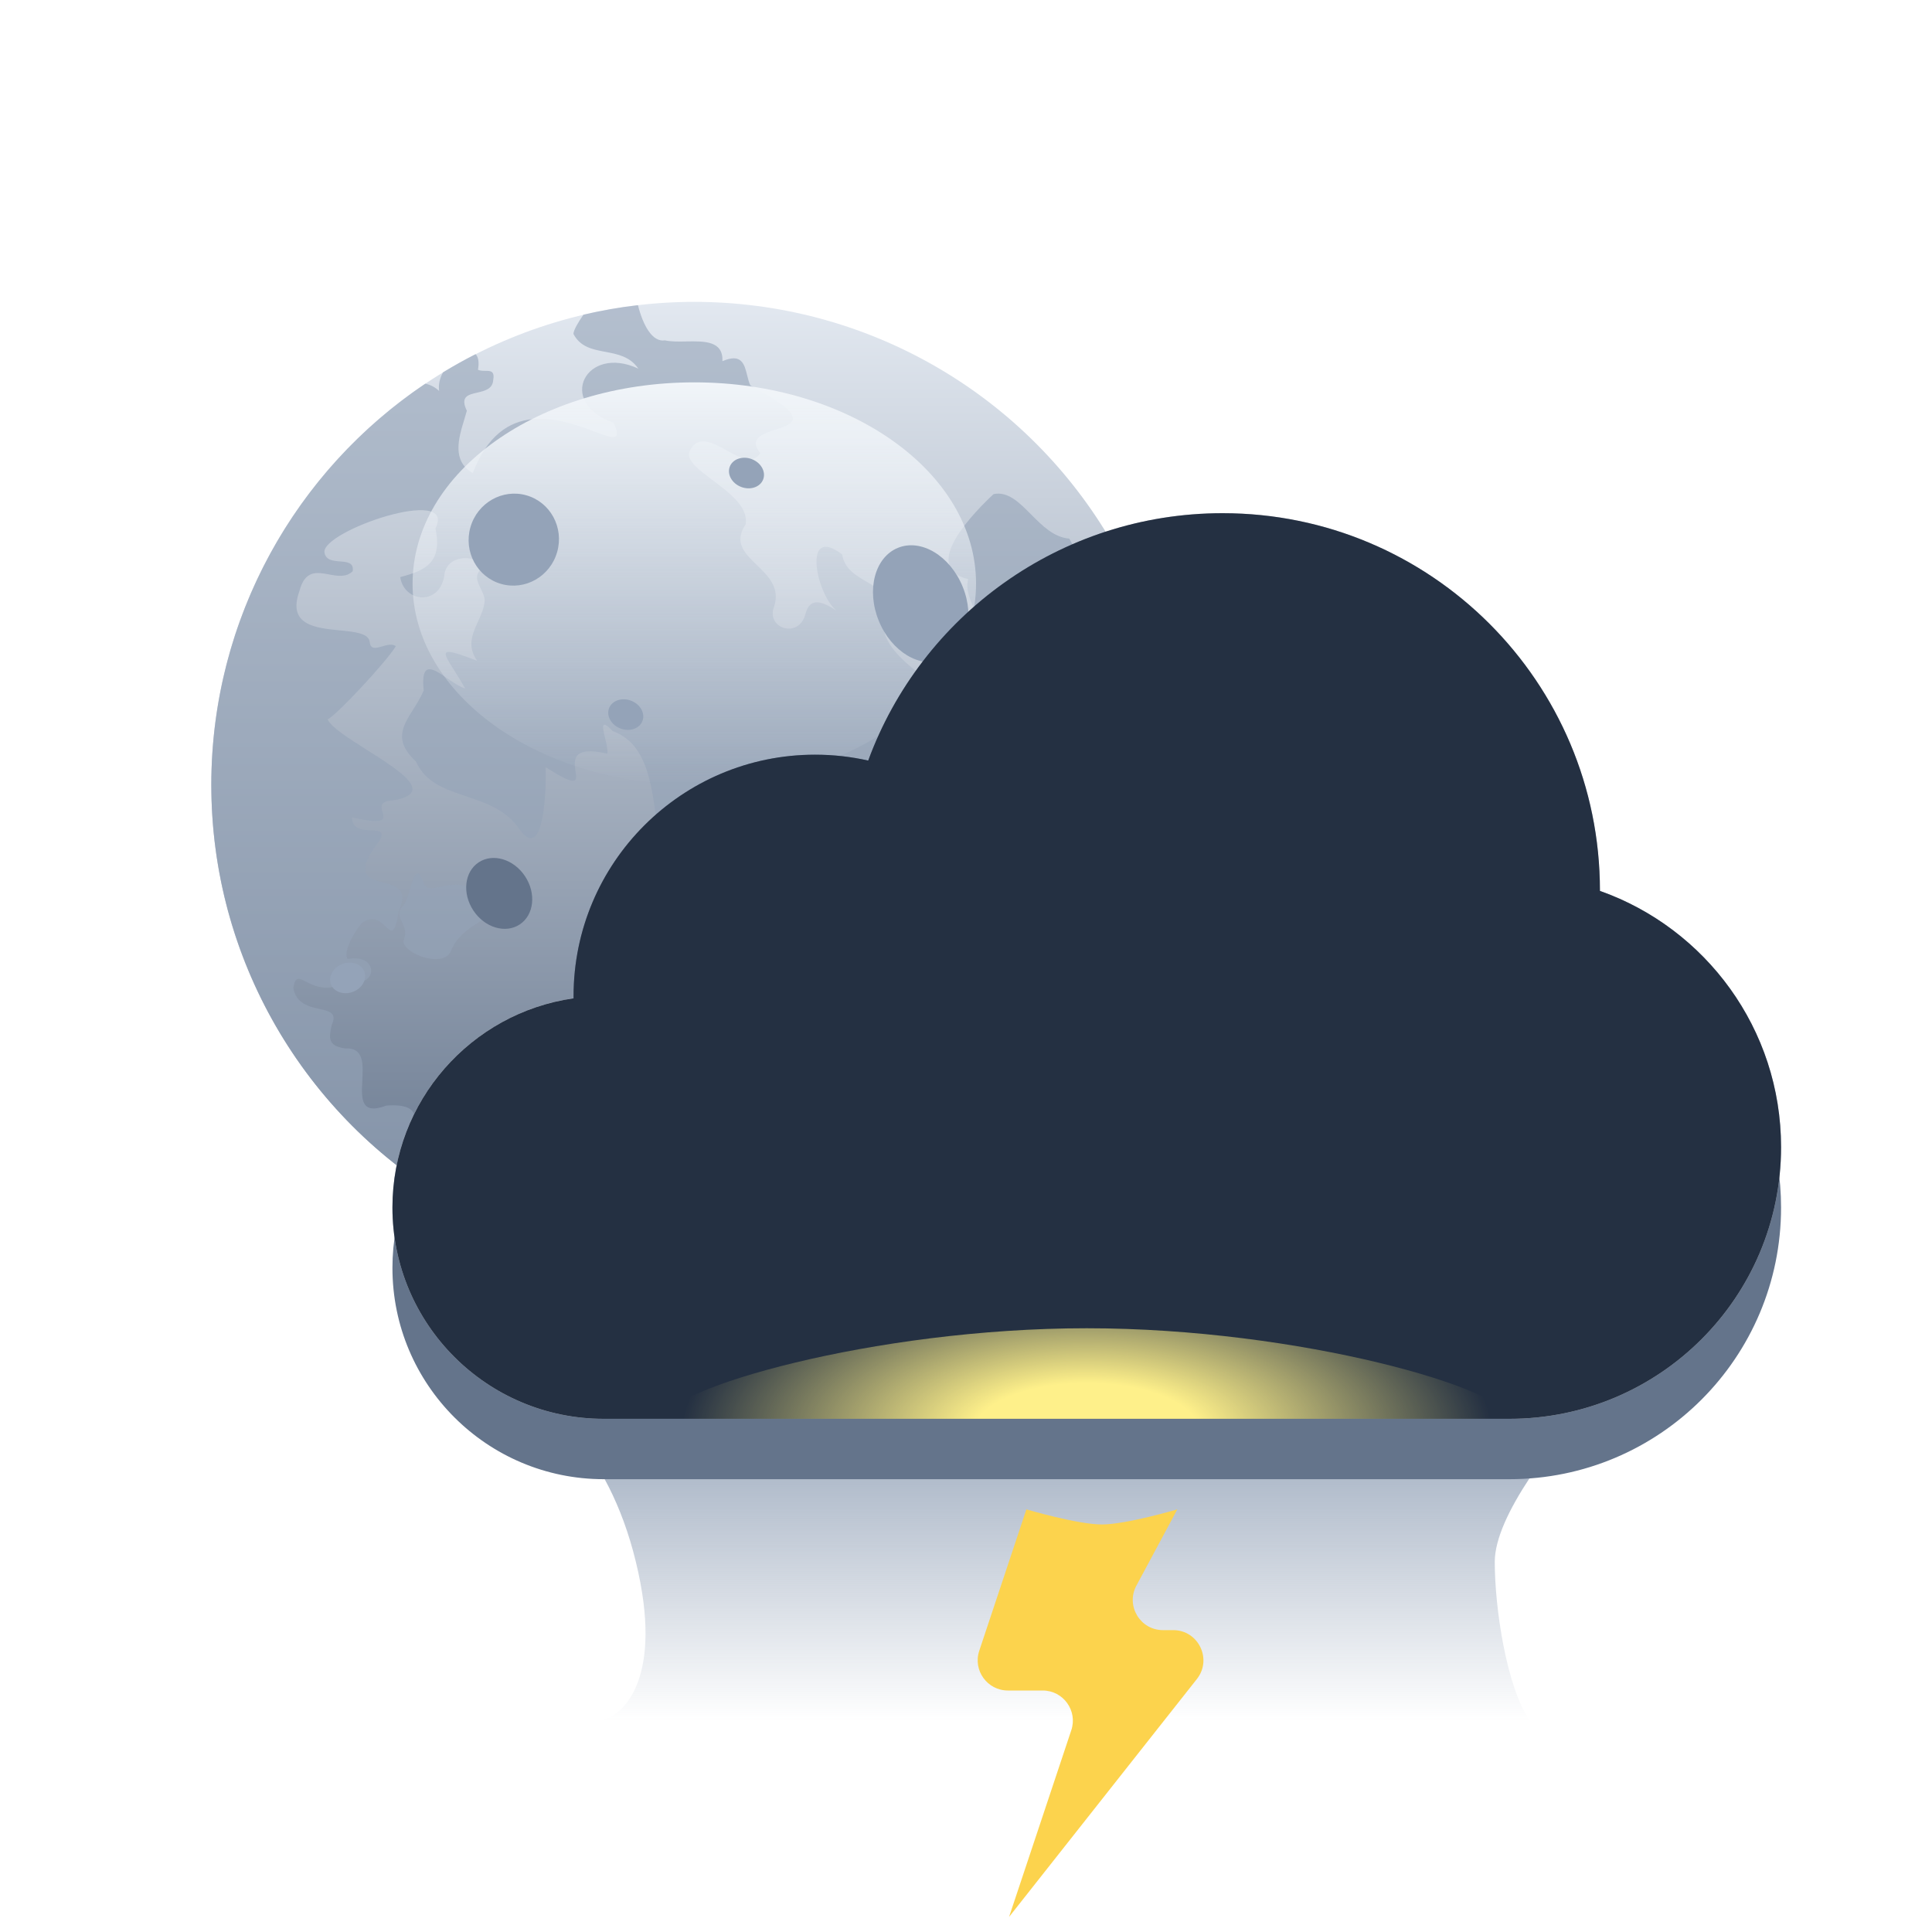 <svg width="64" height="64" viewBox="0 0 64 64" fill="none" xmlns="http://www.w3.org/2000/svg">
    <g filter="url(#filter0_ii_4_34759)">
        <circle cx="23" cy="26" r="16" fill="url(#paint0_linear_4_34759)"/>
    </g>
    <g style="mix-blend-mode:multiply" opacity="0.6">
        <path fill-rule="evenodd" clip-rule="evenodd"
              d="M13.205 30.191C13.084 30.985 12.969 30.876 12.771 30.688L12.771 30.688C12.596 30.521 12.355 30.292 11.986 30.579C11.721 30.875 11.344 31.572 11.522 31.767C12.561 31.577 12.556 32.743 11.504 32.53C10.838 32.881 10.41 32.659 10.135 32.517C9.903 32.396 9.78 32.333 9.716 32.72C9.805 33.248 10.233 33.344 10.581 33.422C10.914 33.496 11.173 33.554 10.988 33.958L10.981 33.99L10.981 33.99C10.903 34.367 10.845 34.649 11.435 34.73C12.061 34.695 12.031 35.26 12.002 35.796C11.97 36.39 11.94 36.949 12.802 36.623C14.215 36.52 13.756 37.379 13.283 38.265C13.226 38.371 13.169 38.477 13.115 38.582C9.391 35.653 7 31.106 7 26C7 20.463 9.813 15.583 14.087 12.71C14.248 12.744 14.403 12.816 14.545 12.95L14.547 12.953C14.515 12.74 14.571 12.525 14.675 12.334C15.026 12.12 15.385 11.919 15.753 11.732C15.841 11.817 15.879 11.982 15.834 12.25C15.911 12.283 15.999 12.284 16.08 12.284H16.08C16.252 12.285 16.395 12.286 16.337 12.603C16.312 12.89 16.05 12.95 15.807 13.006L15.807 13.006C15.508 13.075 15.236 13.137 15.465 13.607C15.441 13.696 15.412 13.791 15.382 13.89C15.192 14.509 14.959 15.271 15.662 15.671C16.619 13.156 18.586 13.887 19.674 14.29L19.674 14.29C20.293 14.521 20.627 14.645 20.326 14.003C18.403 13.336 19.414 11.398 21.147 12.213C20.872 11.81 20.457 11.732 20.053 11.655L20.053 11.655L20.053 11.655C19.633 11.576 19.224 11.499 18.995 11.061C19.005 10.924 19.15 10.685 19.327 10.424C19.917 10.285 20.52 10.179 21.133 10.108C21.301 10.784 21.614 11.343 22.028 11.275C22.23 11.32 22.481 11.316 22.735 11.311L22.735 11.311C23.341 11.3 23.958 11.289 23.932 11.965C24.567 11.688 24.66 12.066 24.751 12.434L24.751 12.434C24.781 12.556 24.811 12.677 24.86 12.772C26.87 13.845 26.315 14.027 25.698 14.229L25.698 14.229L25.698 14.229C25.262 14.372 24.795 14.525 25.184 15.01C24.935 15.396 24.51 15.161 24.077 14.923C23.597 14.658 23.108 14.388 22.84 14.956C22.727 15.245 23.14 15.555 23.606 15.905L23.606 15.905C24.167 16.326 24.805 16.805 24.698 17.375C24.297 17.969 24.672 18.331 25.072 18.718C25.451 19.085 25.854 19.474 25.64 20.105C25.37 20.821 26.464 21.173 26.681 20.343C26.83 19.732 27.294 19.955 27.706 20.226C27.023 19.654 26.578 17.355 27.896 18.366C27.976 18.843 28.343 19.057 28.695 19.262C29.102 19.499 29.489 19.724 29.387 20.331C28.738 21.485 31.052 22.797 33.155 23.989C34.517 24.762 35.791 25.484 36.116 26.081C35.978 27.035 36.604 26.74 36.414 25.983C36.431 25.884 36.378 25.773 36.327 25.668L36.327 25.668L36.327 25.668C36.247 25.503 36.174 25.351 36.389 25.276C36.64 25.189 36.699 25.389 36.762 25.6L36.762 25.6L36.763 25.6C36.794 25.706 36.827 25.815 36.885 25.891C37.047 24.165 38.688 27.056 37.013 27.363C38.32 28.369 38.047 29.589 37.768 30.837C37.63 31.454 37.491 32.078 37.54 32.687C37.279 33.254 36.986 33.803 36.662 34.331C36.615 34.229 36.605 34.072 36.65 33.848C36.661 33.573 36.786 33.113 36.926 32.601L36.926 32.601C37.275 31.318 37.716 29.704 36.678 29.812C36.504 30.533 36.503 31.314 36.501 32.109V32.109C36.499 33.128 36.496 34.171 36.133 35.141C35.585 35.928 34.968 36.662 34.291 37.336C34.085 37.236 33.951 36.856 33.796 36.416C33.654 36.013 33.494 35.56 33.245 35.228C33.985 35.343 34.55 34.684 34.953 33.402C34.488 33.554 34.165 33.282 33.916 33.072C33.614 32.817 33.419 32.653 33.207 33.447C32.161 32.477 30.688 30.413 31.06 28.857C31.552 27.853 31.028 27.961 30.356 28.1C29.971 28.18 29.537 28.269 29.217 28.165C27.507 27.703 27.687 29.758 27.848 30.862C27.622 31.41 27.892 31.755 28.159 32.098L28.159 32.098L28.16 32.099L28.16 32.099L28.16 32.099C28.304 32.284 28.448 32.468 28.514 32.684C28.776 32.74 29.023 32.707 29.26 32.676L29.26 32.676C29.755 32.611 30.208 32.552 30.675 33.309C31.687 33.674 31.472 34.359 31.248 35.074C31.038 35.744 30.82 36.439 31.601 36.919C32.21 37.688 31.688 38.492 30.876 38.794C30.962 37.151 30.909 37.163 30.552 37.247C30.31 37.304 29.928 37.394 29.355 37.026C29.586 37.915 28.79 38.081 28.352 37.598C28.434 37.316 28.367 37.085 28.3 36.857L28.3 36.857L28.3 36.857C28.247 36.675 28.194 36.493 28.219 36.288C27.849 36.788 27.442 36.323 27.527 35.81C27.403 35.339 27.839 34.938 28.213 34.593L28.214 34.593C28.673 34.169 29.041 33.83 28.174 33.55C27.851 33.172 27.595 33.65 27.334 34.139C27.139 34.503 26.941 34.872 26.711 34.898C26.502 34.693 26.61 34.439 26.726 34.167L26.726 34.167C26.845 33.89 26.971 33.594 26.779 33.31C26.78 32.56 26.145 32.815 25.622 33.024C25.148 33.214 24.765 33.368 25.035 32.699C25.907 31.994 24.98 31.355 24.736 32.572C24.223 32.173 24.631 31.499 24.988 30.909C25.397 30.234 25.739 29.67 24.56 29.753C24.257 30.076 24.138 29.954 23.981 29.792L23.981 29.792C23.891 29.699 23.788 29.593 23.63 29.55C22.102 29.716 21.923 28.431 21.733 27.066C21.566 25.869 21.391 24.612 20.293 24.215C19.886 23.786 19.96 24.097 20.045 24.454C20.092 24.649 20.141 24.857 20.118 24.966C18.936 24.695 19.011 25.191 19.065 25.548C19.116 25.885 19.148 26.098 18.077 25.414C18.098 26.065 18.035 28.612 17.218 27.482C16.78 26.828 16.096 26.598 15.44 26.377C14.749 26.145 14.09 25.924 13.781 25.229C13.038 24.535 13.331 24.069 13.685 23.506L13.685 23.506L13.685 23.506L13.685 23.506C13.808 23.311 13.938 23.105 14.035 22.874C13.93 21.861 14.346 22.147 14.817 22.471L14.818 22.471C15.017 22.608 15.226 22.752 15.41 22.806C15.278 22.573 15.151 22.372 15.045 22.204C14.623 21.538 14.537 21.402 15.805 21.888C15.465 21.403 15.648 21 15.834 20.591L15.834 20.591L15.834 20.591C15.932 20.376 16.03 20.159 16.053 19.927C16.066 19.787 15.996 19.644 15.927 19.502L15.927 19.502C15.8 19.243 15.676 18.988 16.067 18.759C15.777 18.396 14.887 18.338 14.73 18.974C14.627 20.095 13.384 19.977 13.258 19.117C14.102 18.898 14.662 18.631 14.425 17.502C15.16 16.049 10.636 17.592 10.748 18.305C10.795 18.561 11.038 18.58 11.266 18.598L11.266 18.598L11.266 18.598C11.505 18.617 11.726 18.634 11.684 18.923C11.465 19.133 11.179 19.081 10.897 19.028C10.494 18.954 10.099 18.881 9.918 19.582C9.513 20.71 10.451 20.803 11.256 20.882L11.256 20.882C11.761 20.932 12.214 20.977 12.248 21.27C12.273 21.523 12.454 21.471 12.657 21.413L12.657 21.413C12.817 21.367 12.99 21.317 13.113 21.406C12.798 21.927 11.13 23.712 10.853 23.83C10.972 24.093 11.553 24.461 12.157 24.843L12.157 24.843C13.246 25.534 14.408 26.269 13.046 26.51C12.567 26.53 12.622 26.726 12.672 26.904C12.737 27.136 12.793 27.335 11.662 27.076C11.659 27.473 12.008 27.492 12.29 27.507C12.603 27.523 12.835 27.535 12.419 28.053C11.773 28.994 12.213 29.108 12.678 29.228L12.678 29.228C13.101 29.337 13.544 29.452 13.205 30.2V30.191ZM32.238 20.104L32.238 20.105C32.295 20.243 32.352 20.383 32.393 20.528C30.799 20.171 36.019 25.527 36.106 19.861C36.159 19.329 35.709 18.358 35.422 17.842C34.916 17.805 34.528 17.415 34.158 17.043L34.158 17.043C33.763 16.645 33.388 16.268 32.913 16.368C32.324 16.918 30.437 18.8 32.072 19.183C31.99 19.504 32.112 19.799 32.238 20.104ZM13.586 29.446L13.586 29.445C13.706 29.036 13.815 28.663 14.027 29.217C14.099 29.484 14.313 29.438 14.603 29.374L14.603 29.374L14.603 29.374C15.075 29.271 15.748 29.125 16.337 30.223C16.197 30.334 16.046 30.431 15.894 30.528L15.894 30.528C15.506 30.777 15.118 31.026 14.934 31.511C14.675 32.093 13.33 31.578 13.365 31.159C13.482 30.91 13.394 30.714 13.315 30.539L13.315 30.539C13.236 30.365 13.166 30.21 13.315 30.04C13.429 29.98 13.509 29.705 13.586 29.446Z"
              fill="#94A3B8"/>
    </g>
    <g filter="url(#filter1_f_4_34759)">
        <ellipse cx="23" cy="19.333" rx="9.333" ry="6.667" fill="url(#paint1_linear_4_34759)"
                 style="mix-blend-mode:soft-light"/>
    </g>
    <g filter="url(#filter2_di_4_34759)">
        <ellipse cx="30.5" cy="19" rx="1.5" ry="2" transform="rotate(-22.193 30.5 19)" fill="#94A3B8"/>
    </g>
    <g filter="url(#filter3_di_4_34759)">
        <ellipse cx="26.755" cy="25.919" rx="1.877" ry="1.306" transform="rotate(-22.193 26.755 25.919)"
                 fill="#64748B"/>
    </g>
    <g filter="url(#filter4_di_4_34759)">
        <ellipse cx="17.02" cy="16.876" rx="1.494" ry="1.526" transform="rotate(15.888 17.02 16.876)"
                 fill="#94A3B8"/>
    </g>
    <g filter="url(#filter5_di_4_34759)">
        <ellipse cx="19.03" cy="38.054" rx="1.565" ry="1.607" transform="rotate(-20.584 19.03 38.054)"
                 fill="#475569"/>
    </g>
    <g filter="url(#filter6_di_4_34759)">
        <ellipse cx="26.952" cy="33.083" rx="2.402" ry="2" transform="rotate(-20.584 26.952 33.083)"
                 fill="#475569"/>
    </g>
    <g filter="url(#filter7_di_4_34759)">
        <ellipse cx="16.537" cy="28.595" rx="1.233" ry="1.027" transform="rotate(56.556 16.537 28.595)"
                 fill="#64748B"/>
    </g>
    <g filter="url(#filter8_di_4_34759)">
        <ellipse cx="11.516" cy="31.395" rx="0.592" ry="0.493" transform="rotate(-20.584 11.516 31.395)"
                 fill="#94A3B8"/>
    </g>
    <g filter="url(#filter9_di_4_34759)">
        <ellipse cx="36.728" cy="23.67" rx="0.592" ry="0.493" transform="rotate(48.181 36.728 23.67)"
                 fill="#94A3B8"/>
    </g>
    <g filter="url(#filter10_di_4_34759)">
        <ellipse cx="33.763" cy="34.77" rx="0.592" ry="0.493" transform="rotate(48.181 33.763 34.77)"
                 fill="#64748B"/>
    </g>
    <g filter="url(#filter11_di_4_34759)">
        <ellipse cx="24.728" cy="14.67" rx="0.592" ry="0.493" transform="rotate(20.828 24.728 14.67)"
                 fill="#94A3B8"/>
    </g>
    <g filter="url(#filter12_di_4_34759)">
        <ellipse cx="20.729" cy="22.672" rx="0.592" ry="0.493" transform="rotate(20.828 20.729 22.672)"
                 fill="#94A3B8"/>
    </g>
    <g filter="url(#filter13_di_4_34759)">
        <ellipse cx="32.729" cy="27.672" rx="0.592" ry="0.493" transform="rotate(94.658 32.729 27.672)"
                 fill="#94A3B8"/>
    </g>
    <g filter="url(#filter14_di_4_34759)">
        <ellipse cx="22.54" cy="30.63" rx="0.592" ry="0.493" transform="rotate(94.658 22.54 30.63)"
                 fill="#94A3B8"/>
    </g>
    <g filter="url(#filter15_di_4_34759)">
        <ellipse cx="25.54" cy="39.63" rx="0.592" ry="0.493" transform="rotate(94.658 25.54 39.63)"
                 fill="#94A3B8"/>
    </g>
    <g filter="url(#filter16_f_4_34759)">
        <path d="M21.064 51.739C20.136 47.913 17.968 46.319 17 46H53C51.452 47.754 49.516 50.209 49.516 51.739C49.516 53.27 49.903 55.884 50.677 57H19.903C20.677 56.841 21.994 55.565 21.064 51.739Z"
              fill="url(#paint2_linear_4_34759)"/>
    </g>
    <g filter="url(#filter17_d_4_34759)">
        <path fill-rule="evenodd" clip-rule="evenodd"
              d="M53 29.512C53 29.508 53 29.504 53 29.5C53 22.596 47.404 17 40.5 17C35.109 17 30.516 20.412 28.761 25.195C28.195 25.067 27.605 25 27 25C22.582 25 19 28.582 19 33C19 33.024 19 33.047 19 33.071C15.608 33.556 13 36.473 13 40C13 43.866 16.134 47 20 47H50C54.971 47 59 42.971 59 38C59 34.081 56.496 30.748 53 29.512Z"
              fill="#64748B"/>
    </g>
    <g filter="url(#filter18_ii_4_34759)">
        <path fill-rule="evenodd" clip-rule="evenodd"
              d="M59 38C59 42.971 54.971 47 50 47H20C16.134 47 13 43.866 13 40C13 36.134 16.134 33 20 33C22.792 33 25.203 34.635 26.326 37H41.055C41.552 32.5 45.367 29 50 29C54.971 29 59 33.029 59 38Z"
              fill="#F1F5F9"/>
    </g>
    <g filter="url(#filter19_f_4_34759)">
        <circle cx="20" cy="40" r="5" fill="url(#paint3_linear_4_34759)" style="mix-blend-mode:soft-light"/>
    </g>
    <g filter="url(#filter20_i_4_34759)">
        <circle cx="27" cy="33" r="8" fill="#F1F5F9"/>
    </g>
    <g filter="url(#filter21_f_4_34759)">
        <ellipse cx="27" cy="32" rx="6" ry="5" fill="url(#paint4_linear_4_34759)" style="mix-blend-mode:soft-light"/>
    </g>
    <g filter="url(#filter22_f_4_34759)">
        <circle cx="51" cy="37" r="5" fill="url(#paint5_linear_4_34759)" style="mix-blend-mode:soft-light"/>
    </g>
    <g filter="url(#filter23_i_4_34759)">
        <circle cx="40.5" cy="29.5" r="12.5" fill="#F1F5F9"/>
    </g>
    <g filter="url(#filter24_f_4_34759)">
        <ellipse cx="40" cy="24" rx="7" ry="5" fill="url(#paint6_linear_4_34759)" style="mix-blend-mode:soft-light"/>
    </g>
    <g filter="url(#filter25_i_4_34759)">
        <ellipse cx="36" cy="37.5" rx="9" ry="6.5" fill="url(#paint7_linear_4_34759)"/>
    </g>
    <g filter="url(#filter26_f_4_34759)">
        <ellipse cx="36" cy="37.5" rx="7" ry="4.5" fill="url(#paint8_linear_4_34759)"
                 style="mix-blend-mode:soft-light"/>
    </g>
    <path fill-rule="evenodd" clip-rule="evenodd"
          d="M53 29.512C53 29.508 53 29.504 53 29.5C53 22.596 47.404 17 40.5 17C35.109 17 30.516 20.412 28.761 25.195C28.195 25.067 27.605 25 27 25C22.582 25 19 28.582 19 33C19 33.024 19 33.047 19 33.071C15.608 33.556 13 36.473 13 40C13 43.866 16.134 47 20 47H50C54.971 47 59 42.971 59 38C59 34.081 56.496 30.748 53 29.512Z"
          fill="#1E293B" style="mix-blend-mode:overlay"/>
    <path fill-rule="evenodd" clip-rule="evenodd"
          d="M53 29.512C53 29.508 53 29.504 53 29.5C53 22.596 47.404 17 40.5 17C35.109 17 30.516 20.412 28.761 25.195C28.195 25.067 27.605 25 27 25C22.582 25 19 28.582 19 33C19 33.024 19 33.047 19 33.071C15.608 33.556 13 36.473 13 40C13 43.866 16.134 47 20 47H50C54.971 47 59 42.971 59 38C59 34.081 56.496 30.748 53 29.512Z"
          fill="#334155" fill-opacity="0.3" style="mix-blend-mode:multiply"/>
    <g filter="url(#filter27_dii_4_34759)">
        <path fill-rule="evenodd" clip-rule="evenodd"
              d="M34 46C34 46 35.695 46.5 36.5 46.5C37.305 46.5 39 46 39 46L37.644 48.527C37.287 49.194 37.769 50 38.525 50H38.864C39.699 50 40.166 50.964 39.648 51.62L33.427 59.5L35.488 53.316C35.704 52.669 35.222 52 34.54 52L33.387 52C32.705 52 32.223 51.331 32.439 50.684L34 46Z"
              fill="#FCD34D"/>
    </g>
    <g filter="url(#filter28_f_4_34759)">
        <path d="M36 44C28.912 44 22 46.033 22 47H50C50 46.033 43.088 44 36 44Z"
              fill="url(#paint9_radial_4_34759)"/>
    </g>
    <defs>
        <filter id="filter0_ii_4_34759" x="7" y="9" width="32" height="34" filterUnits="userSpaceOnUse"
                color-interpolation-filters="sRGB">
            <feFlood flood-opacity="0" result="BackgroundImageFix"/>
            <feBlend mode="normal" in="SourceGraphic" in2="BackgroundImageFix" result="shape"/>
            <feColorMatrix in="SourceAlpha" type="matrix" values="0 0 0 0 0 0 0 0 0 0 0 0 0 0 0 0 0 0 127 0"
                           result="hardAlpha"/>
            <feMorphology radius="1" operator="erode" in="SourceAlpha" result="effect1_innerShadow_4_34759"/>
            <feOffset dy="-1"/>
            <feGaussianBlur stdDeviation="3"/>
            <feComposite in2="hardAlpha" operator="arithmetic" k2="-1" k3="1"/>
            <feColorMatrix type="matrix" values="0 0 0 0 0.278 0 0 0 0 0.333 0 0 0 0 0.412 0 0 0 1 0"/>
            <feBlend mode="normal" in2="shape" result="effect1_innerShadow_4_34759"/>
            <feColorMatrix in="SourceAlpha" type="matrix" values="0 0 0 0 0 0 0 0 0 0 0 0 0 0 0 0 0 0 127 0"
                           result="hardAlpha"/>
            <feOffset dy="1"/>
            <feGaussianBlur stdDeviation="1"/>
            <feComposite in2="hardAlpha" operator="arithmetic" k2="-1" k3="1"/>
            <feColorMatrix type="matrix" values="0 0 0 0 0.796 0 0 0 0 0.835 0 0 0 0 0.882 0 0 0 1 0"/>
            <feBlend mode="normal" in2="effect1_innerShadow_4_34759" result="effect2_innerShadow_4_34759"/>
        </filter>
        <filter id="filter1_f_4_34759" x="11" y="10" width="24" height="18.667" filterUnits="userSpaceOnUse"
                color-interpolation-filters="sRGB">
            <feFlood flood-opacity="0" result="BackgroundImageFix"/>
            <feBlend mode="normal" in="SourceGraphic" in2="BackgroundImageFix" result="shape"/>
            <feGaussianBlur stdDeviation="1.333" result="effect1_foregroundBlur_4_34759"/>
        </filter>
        <filter id="filter2_di_4_34759" x="28.419" y="17.063" width="4.163" height="4.874"
                filterUnits="userSpaceOnUse" color-interpolation-filters="sRGB">
            <feFlood flood-opacity="0" result="BackgroundImageFix"/>
            <feColorMatrix in="SourceAlpha" type="matrix" values="0 0 0 0 0 0 0 0 0 0 0 0 0 0 0 0 0 0 127 0"
                           result="hardAlpha"/>
            <feOffset dy="0.5"/>
            <feGaussianBlur stdDeviation="0.25"/>
            <feComposite in2="hardAlpha" operator="out"/>
            <feColorMatrix type="matrix" values="0 0 0 0 0.886 0 0 0 0 0.91 0 0 0 0 0.941 0 0 0 0.7 0"/>
            <feBlend mode="normal" in2="BackgroundImageFix" result="effect1_dropShadow_4_34759"/>
            <feBlend mode="normal" in="SourceGraphic" in2="effect1_dropShadow_4_34759" result="shape"/>
            <feColorMatrix in="SourceAlpha" type="matrix" values="0 0 0 0 0 0 0 0 0 0 0 0 0 0 0 0 0 0 127 0"
                           result="hardAlpha"/>
            <feOffset dy="0.5"/>
            <feGaussianBlur stdDeviation="0.5"/>
            <feComposite in2="hardAlpha" operator="arithmetic" k2="-1" k3="1"/>
            <feColorMatrix type="matrix" values="0 0 0 0 0.392 0 0 0 0 0.455 0 0 0 0 0.545 0 0 0 1 0"/>
            <feBlend mode="normal" in2="shape" result="effect2_innerShadow_4_34759"/>
        </filter>
        <filter id="filter3_di_4_34759" x="24.448" y="24.516" width="4.614" height="3.804"
                filterUnits="userSpaceOnUse" color-interpolation-filters="sRGB">
            <feFlood flood-opacity="0" result="BackgroundImageFix"/>
            <feColorMatrix in="SourceAlpha" type="matrix" values="0 0 0 0 0 0 0 0 0 0 0 0 0 0 0 0 0 0 127 0"
                           result="hardAlpha"/>
            <feOffset dy="0.5"/>
            <feGaussianBlur stdDeviation="0.25"/>
            <feComposite in2="hardAlpha" operator="out"/>
            <feColorMatrix type="matrix" values="0 0 0 0 0.886 0 0 0 0 0.91 0 0 0 0 0.941 0 0 0 0.7 0"/>
            <feBlend mode="normal" in2="BackgroundImageFix" result="effect1_dropShadow_4_34759"/>
            <feBlend mode="normal" in="SourceGraphic" in2="effect1_dropShadow_4_34759" result="shape"/>
            <feColorMatrix in="SourceAlpha" type="matrix" values="0 0 0 0 0 0 0 0 0 0 0 0 0 0 0 0 0 0 127 0"
                           result="hardAlpha"/>
            <feOffset dy="0.5"/>
            <feGaussianBlur stdDeviation="0.5"/>
            <feComposite in2="hardAlpha" operator="arithmetic" k2="-1" k3="1"/>
            <feColorMatrix type="matrix" values="0 0 0 0 0.392 0 0 0 0 0.455 0 0 0 0 0.545 0 0 0 1 0"/>
            <feBlend mode="normal" in2="shape" result="effect2_innerShadow_4_34759"/>
        </filter>
        <filter id="filter4_di_4_34759" x="15.023" y="15.353" width="3.994" height="4.047"
                filterUnits="userSpaceOnUse" color-interpolation-filters="sRGB">
            <feFlood flood-opacity="0" result="BackgroundImageFix"/>
            <feColorMatrix in="SourceAlpha" type="matrix" values="0 0 0 0 0 0 0 0 0 0 0 0 0 0 0 0 0 0 127 0"
                           result="hardAlpha"/>
            <feOffset dy="0.5"/>
            <feGaussianBlur stdDeviation="0.25"/>
            <feComposite in2="hardAlpha" operator="out"/>
            <feColorMatrix type="matrix" values="0 0 0 0 0.886 0 0 0 0 0.91 0 0 0 0 0.941 0 0 0 0.7 0"/>
            <feBlend mode="normal" in2="BackgroundImageFix" result="effect1_dropShadow_4_34759"/>
            <feBlend mode="normal" in="SourceGraphic" in2="effect1_dropShadow_4_34759" result="shape"/>
            <feColorMatrix in="SourceAlpha" type="matrix" values="0 0 0 0 0 0 0 0 0 0 0 0 0 0 0 0 0 0 127 0"
                           result="hardAlpha"/>
            <feOffset dy="0.5"/>
            <feGaussianBlur stdDeviation="0.5"/>
            <feComposite in2="hardAlpha" operator="arithmetic" k2="-1" k3="1"/>
            <feColorMatrix type="matrix" values="0 0 0 0 0.392 0 0 0 0 0.455 0 0 0 0 0.545 0 0 0 1 0"/>
            <feBlend mode="normal" in2="shape" result="effect2_innerShadow_4_34759"/>
        </filter>
        <filter id="filter5_di_4_34759" x="16.959" y="36.452" width="4.141" height="4.205"
                filterUnits="userSpaceOnUse" color-interpolation-filters="sRGB">
            <feFlood flood-opacity="0" result="BackgroundImageFix"/>
            <feColorMatrix in="SourceAlpha" type="matrix" values="0 0 0 0 0 0 0 0 0 0 0 0 0 0 0 0 0 0 127 0"
                           result="hardAlpha"/>
            <feOffset dy="0.5"/>
            <feGaussianBlur stdDeviation="0.25"/>
            <feComposite in2="hardAlpha" operator="out"/>
            <feColorMatrix type="matrix" values="0 0 0 0 0.886 0 0 0 0 0.91 0 0 0 0 0.941 0 0 0 0.15 0"/>
            <feBlend mode="normal" in2="BackgroundImageFix" result="effect1_dropShadow_4_34759"/>
            <feBlend mode="normal" in="SourceGraphic" in2="effect1_dropShadow_4_34759" result="shape"/>
            <feColorMatrix in="SourceAlpha" type="matrix" values="0 0 0 0 0 0 0 0 0 0 0 0 0 0 0 0 0 0 127 0"
                           result="hardAlpha"/>
            <feOffset dy="0.5"/>
            <feGaussianBlur stdDeviation="0.5"/>
            <feComposite in2="hardAlpha" operator="arithmetic" k2="-1" k3="1"/>
            <feColorMatrix type="matrix" values="0 0 0 0 0.392 0 0 0 0 0.455 0 0 0 0 0.545 0 0 0 1 0"/>
            <feBlend mode="normal" in2="shape" result="effect2_innerShadow_4_34759"/>
        </filter>
        <filter id="filter6_di_4_34759" x="24.095" y="31.028" width="5.713" height="5.109"
                filterUnits="userSpaceOnUse" color-interpolation-filters="sRGB">
            <feFlood flood-opacity="0" result="BackgroundImageFix"/>
            <feColorMatrix in="SourceAlpha" type="matrix" values="0 0 0 0 0 0 0 0 0 0 0 0 0 0 0 0 0 0 127 0"
                           result="hardAlpha"/>
            <feOffset dy="0.5"/>
            <feGaussianBlur stdDeviation="0.25"/>
            <feComposite in2="hardAlpha" operator="out"/>
            <feColorMatrix type="matrix" values="0 0 0 0 0.886 0 0 0 0 0.91 0 0 0 0 0.941 0 0 0 0.3 0"/>
            <feBlend mode="normal" in2="BackgroundImageFix" result="effect1_dropShadow_4_34759"/>
            <feBlend mode="normal" in="SourceGraphic" in2="effect1_dropShadow_4_34759" result="shape"/>
            <feColorMatrix in="SourceAlpha" type="matrix" values="0 0 0 0 0 0 0 0 0 0 0 0 0 0 0 0 0 0 127 0"
                           result="hardAlpha"/>
            <feOffset dy="0.5"/>
            <feGaussianBlur stdDeviation="0.5"/>
            <feComposite in2="hardAlpha" operator="arithmetic" k2="-1" k3="1"/>
            <feColorMatrix type="matrix" values="0 0 0 0 0.392 0 0 0 0 0.455 0 0 0 0 0.545 0 0 0 1 0"/>
            <feBlend mode="normal" in2="shape" result="effect2_innerShadow_4_34759"/>
        </filter>
        <filter id="filter7_di_4_34759" x="14.943" y="27.42" width="3.188" height="3.349"
                filterUnits="userSpaceOnUse" color-interpolation-filters="sRGB">
            <feFlood flood-opacity="0" result="BackgroundImageFix"/>
            <feColorMatrix in="SourceAlpha" type="matrix" values="0 0 0 0 0 0 0 0 0 0 0 0 0 0 0 0 0 0 127 0"
                           result="hardAlpha"/>
            <feOffset dy="0.5"/>
            <feGaussianBlur stdDeviation="0.25"/>
            <feComposite in2="hardAlpha" operator="out"/>
            <feColorMatrix type="matrix" values="0 0 0 0 0.886 0 0 0 0 0.91 0 0 0 0 0.941 0 0 0 0.7 0"/>
            <feBlend mode="normal" in2="BackgroundImageFix" result="effect1_dropShadow_4_34759"/>
            <feBlend mode="normal" in="SourceGraphic" in2="effect1_dropShadow_4_34759" result="shape"/>
            <feColorMatrix in="SourceAlpha" type="matrix" values="0 0 0 0 0 0 0 0 0 0 0 0 0 0 0 0 0 0 127 0"
                           result="hardAlpha"/>
            <feOffset dy="0.5"/>
            <feGaussianBlur stdDeviation="0.5"/>
            <feComposite in2="hardAlpha" operator="arithmetic" k2="-1" k3="1"/>
            <feColorMatrix type="matrix" values="0 0 0 0 0.392 0 0 0 0 0.455 0 0 0 0 0.545 0 0 0 1 0"/>
            <feBlend mode="normal" in2="shape" result="effect2_innerShadow_4_34759"/>
        </filter>
        <filter id="filter8_di_4_34759" x="10.434" y="30.889" width="2.162" height="2.013"
                filterUnits="userSpaceOnUse" color-interpolation-filters="sRGB">
            <feFlood flood-opacity="0" result="BackgroundImageFix"/>
            <feColorMatrix in="SourceAlpha" type="matrix" values="0 0 0 0 0 0 0 0 0 0 0 0 0 0 0 0 0 0 127 0"
                           result="hardAlpha"/>
            <feOffset dy="0.5"/>
            <feGaussianBlur stdDeviation="0.25"/>
            <feComposite in2="hardAlpha" operator="out"/>
            <feColorMatrix type="matrix" values="0 0 0 0 0.886 0 0 0 0 0.91 0 0 0 0 0.941 0 0 0 0.2 0"/>
            <feBlend mode="normal" in2="BackgroundImageFix" result="effect1_dropShadow_4_34759"/>
            <feBlend mode="normal" in="SourceGraphic" in2="effect1_dropShadow_4_34759" result="shape"/>
            <feColorMatrix in="SourceAlpha" type="matrix" values="0 0 0 0 0 0 0 0 0 0 0 0 0 0 0 0 0 0 127 0"
                           result="hardAlpha"/>
            <feOffset dy="0.5"/>
            <feGaussianBlur stdDeviation="0.5"/>
            <feComposite in2="hardAlpha" operator="arithmetic" k2="-1" k3="1"/>
            <feColorMatrix type="matrix" values="0 0 0 0 0.392 0 0 0 0 0.455 0 0 0 0 0.545 0 0 0 1 0"/>
            <feBlend mode="normal" in2="shape" result="effect2_innerShadow_4_34759"/>
        </filter>
        <filter id="filter9_di_4_34759" x="35.688" y="23.119" width="2.079" height="2.101"
                filterUnits="userSpaceOnUse" color-interpolation-filters="sRGB">
            <feFlood flood-opacity="0" result="BackgroundImageFix"/>
            <feColorMatrix in="SourceAlpha" type="matrix" values="0 0 0 0 0 0 0 0 0 0 0 0 0 0 0 0 0 0 127 0"
                           result="hardAlpha"/>
            <feOffset dy="0.5"/>
            <feGaussianBlur stdDeviation="0.25"/>
            <feComposite in2="hardAlpha" operator="out"/>
            <feColorMatrix type="matrix" values="0 0 0 0 0.886 0 0 0 0 0.91 0 0 0 0 0.941 0 0 0 0.2 0"/>
            <feBlend mode="normal" in2="BackgroundImageFix" result="effect1_dropShadow_4_34759"/>
            <feBlend mode="normal" in="SourceGraphic" in2="effect1_dropShadow_4_34759" result="shape"/>
            <feColorMatrix in="SourceAlpha" type="matrix" values="0 0 0 0 0 0 0 0 0 0 0 0 0 0 0 0 0 0 127 0"
                           result="hardAlpha"/>
            <feOffset dy="0.5"/>
            <feGaussianBlur stdDeviation="0.5"/>
            <feComposite in2="hardAlpha" operator="arithmetic" k2="-1" k3="1"/>
            <feColorMatrix type="matrix" values="0 0 0 0 0.392 0 0 0 0 0.455 0 0 0 0 0.545 0 0 0 1 0"/>
            <feBlend mode="normal" in2="shape" result="effect2_innerShadow_4_34759"/>
        </filter>
        <filter id="filter10_di_4_34759" x="32.723" y="34.22" width="2.079" height="2.101"
                filterUnits="userSpaceOnUse" color-interpolation-filters="sRGB">
            <feFlood flood-opacity="0" result="BackgroundImageFix"/>
            <feColorMatrix in="SourceAlpha" type="matrix" values="0 0 0 0 0 0 0 0 0 0 0 0 0 0 0 0 0 0 127 0"
                           result="hardAlpha"/>
            <feOffset dy="0.5"/>
            <feGaussianBlur stdDeviation="0.25"/>
            <feComposite in2="hardAlpha" operator="out"/>
            <feColorMatrix type="matrix" values="0 0 0 0 0.886 0 0 0 0 0.91 0 0 0 0 0.941 0 0 0 0.2 0"/>
            <feBlend mode="normal" in2="BackgroundImageFix" result="effect1_dropShadow_4_34759"/>
            <feBlend mode="normal" in="SourceGraphic" in2="effect1_dropShadow_4_34759" result="shape"/>
            <feColorMatrix in="SourceAlpha" type="matrix" values="0 0 0 0 0 0 0 0 0 0 0 0 0 0 0 0 0 0 127 0"
                           result="hardAlpha"/>
            <feOffset dy="0.5"/>
            <feGaussianBlur stdDeviation="0.5"/>
            <feComposite in2="hardAlpha" operator="arithmetic" k2="-1" k3="1"/>
            <feColorMatrix type="matrix" values="0 0 0 0 0.392 0 0 0 0 0.455 0 0 0 0 0.545 0 0 0 1 0"/>
            <feBlend mode="normal" in2="shape" result="effect2_innerShadow_4_34759"/>
        </filter>
        <filter id="filter11_di_4_34759" x="23.647" y="14.163" width="2.162" height="2.014"
                filterUnits="userSpaceOnUse" color-interpolation-filters="sRGB">
            <feFlood flood-opacity="0" result="BackgroundImageFix"/>
            <feColorMatrix in="SourceAlpha" type="matrix" values="0 0 0 0 0 0 0 0 0 0 0 0 0 0 0 0 0 0 127 0"
                           result="hardAlpha"/>
            <feOffset dy="0.5"/>
            <feGaussianBlur stdDeviation="0.25"/>
            <feComposite in2="hardAlpha" operator="out"/>
            <feColorMatrix type="matrix" values="0 0 0 0 0.886 0 0 0 0 0.91 0 0 0 0 0.941 0 0 0 0.7 0"/>
            <feBlend mode="normal" in2="BackgroundImageFix" result="effect1_dropShadow_4_34759"/>
            <feBlend mode="normal" in="SourceGraphic" in2="effect1_dropShadow_4_34759" result="shape"/>
            <feColorMatrix in="SourceAlpha" type="matrix" values="0 0 0 0 0 0 0 0 0 0 0 0 0 0 0 0 0 0 127 0"
                           result="hardAlpha"/>
            <feOffset dy="0.5"/>
            <feGaussianBlur stdDeviation="0.5"/>
            <feComposite in2="hardAlpha" operator="arithmetic" k2="-1" k3="1"/>
            <feColorMatrix type="matrix" values="0 0 0 0 0.392 0 0 0 0 0.455 0 0 0 0 0.545 0 0 0 1 0"/>
            <feBlend mode="normal" in2="shape" result="effect2_innerShadow_4_34759"/>
        </filter>
        <filter id="filter12_di_4_34759" x="19.648" y="22.165" width="2.162" height="2.014"
                filterUnits="userSpaceOnUse" color-interpolation-filters="sRGB">
            <feFlood flood-opacity="0" result="BackgroundImageFix"/>
            <feColorMatrix in="SourceAlpha" type="matrix" values="0 0 0 0 0 0 0 0 0 0 0 0 0 0 0 0 0 0 127 0"
                           result="hardAlpha"/>
            <feOffset dy="0.5"/>
            <feGaussianBlur stdDeviation="0.25"/>
            <feComposite in2="hardAlpha" operator="out"/>
            <feColorMatrix type="matrix" values="0 0 0 0 0.886 0 0 0 0 0.91 0 0 0 0 0.941 0 0 0 0.7 0"/>
            <feBlend mode="normal" in2="BackgroundImageFix" result="effect1_dropShadow_4_34759"/>
            <feBlend mode="normal" in="SourceGraphic" in2="effect1_dropShadow_4_34759" result="shape"/>
            <feColorMatrix in="SourceAlpha" type="matrix" values="0 0 0 0 0 0 0 0 0 0 0 0 0 0 0 0 0 0 127 0"
                           result="hardAlpha"/>
            <feOffset dy="0.5"/>
            <feGaussianBlur stdDeviation="0.5"/>
            <feComposite in2="hardAlpha" operator="arithmetic" k2="-1" k3="1"/>
            <feColorMatrix type="matrix" values="0 0 0 0 0.392 0 0 0 0 0.455 0 0 0 0 0.545 0 0 0 1 0"/>
            <feBlend mode="normal" in2="shape" result="effect2_innerShadow_4_34759"/>
        </filter>
        <filter id="filter13_di_4_34759" x="31.735" y="27.08" width="1.988" height="2.183"
                filterUnits="userSpaceOnUse" color-interpolation-filters="sRGB">
            <feFlood flood-opacity="0" result="BackgroundImageFix"/>
            <feColorMatrix in="SourceAlpha" type="matrix" values="0 0 0 0 0 0 0 0 0 0 0 0 0 0 0 0 0 0 127 0"
                           result="hardAlpha"/>
            <feOffset dy="0.5"/>
            <feGaussianBlur stdDeviation="0.25"/>
            <feComposite in2="hardAlpha" operator="out"/>
            <feColorMatrix type="matrix" values="0 0 0 0 0.886 0 0 0 0 0.91 0 0 0 0 0.941 0 0 0 0.4 0"/>
            <feBlend mode="normal" in2="BackgroundImageFix" result="effect1_dropShadow_4_34759"/>
            <feBlend mode="normal" in="SourceGraphic" in2="effect1_dropShadow_4_34759" result="shape"/>
            <feColorMatrix in="SourceAlpha" type="matrix" values="0 0 0 0 0 0 0 0 0 0 0 0 0 0 0 0 0 0 127 0"
                           result="hardAlpha"/>
            <feOffset dy="0.5"/>
            <feGaussianBlur stdDeviation="0.5"/>
            <feComposite in2="hardAlpha" operator="arithmetic" k2="-1" k3="1"/>
            <feColorMatrix type="matrix" values="0 0 0 0 0.392 0 0 0 0 0.455 0 0 0 0 0.545 0 0 0 1 0"/>
            <feBlend mode="normal" in2="shape" result="effect2_innerShadow_4_34759"/>
        </filter>
        <filter id="filter14_di_4_34759" x="21.546" y="30.039" width="1.988" height="2.183"
                filterUnits="userSpaceOnUse" color-interpolation-filters="sRGB">
            <feFlood flood-opacity="0" result="BackgroundImageFix"/>
            <feColorMatrix in="SourceAlpha" type="matrix" values="0 0 0 0 0 0 0 0 0 0 0 0 0 0 0 0 0 0 127 0"
                           result="hardAlpha"/>
            <feOffset dy="0.5"/>
            <feGaussianBlur stdDeviation="0.25"/>
            <feComposite in2="hardAlpha" operator="out"/>
            <feColorMatrix type="matrix" values="0 0 0 0 0.886 0 0 0 0 0.91 0 0 0 0 0.941 0 0 0 0.4 0"/>
            <feBlend mode="normal" in2="BackgroundImageFix" result="effect1_dropShadow_4_34759"/>
            <feBlend mode="normal" in="SourceGraphic" in2="effect1_dropShadow_4_34759" result="shape"/>
            <feColorMatrix in="SourceAlpha" type="matrix" values="0 0 0 0 0 0 0 0 0 0 0 0 0 0 0 0 0 0 127 0"
                           result="hardAlpha"/>
            <feOffset dy="0.5"/>
            <feGaussianBlur stdDeviation="0.5"/>
            <feComposite in2="hardAlpha" operator="arithmetic" k2="-1" k3="1"/>
            <feColorMatrix type="matrix" values="0 0 0 0 0.392 0 0 0 0 0.455 0 0 0 0 0.545 0 0 0 1 0"/>
            <feBlend mode="normal" in2="shape" result="effect2_innerShadow_4_34759"/>
        </filter>
        <filter id="filter15_di_4_34759" x="24.546" y="39.039" width="1.988" height="2.183"
                filterUnits="userSpaceOnUse" color-interpolation-filters="sRGB">
            <feFlood flood-opacity="0" result="BackgroundImageFix"/>
            <feColorMatrix in="SourceAlpha" type="matrix" values="0 0 0 0 0 0 0 0 0 0 0 0 0 0 0 0 0 0 127 0"
                           result="hardAlpha"/>
            <feOffset dy="0.5"/>
            <feGaussianBlur stdDeviation="0.25"/>
            <feComposite in2="hardAlpha" operator="out"/>
            <feColorMatrix type="matrix" values="0 0 0 0 0.886 0 0 0 0 0.91 0 0 0 0 0.941 0 0 0 0.2 0"/>
            <feBlend mode="normal" in2="BackgroundImageFix" result="effect1_dropShadow_4_34759"/>
            <feBlend mode="normal" in="SourceGraphic" in2="effect1_dropShadow_4_34759" result="shape"/>
            <feColorMatrix in="SourceAlpha" type="matrix" values="0 0 0 0 0 0 0 0 0 0 0 0 0 0 0 0 0 0 127 0"
                           result="hardAlpha"/>
            <feOffset dy="0.5"/>
            <feGaussianBlur stdDeviation="0.5"/>
            <feComposite in2="hardAlpha" operator="arithmetic" k2="-1" k3="1"/>
            <feColorMatrix type="matrix" values="0 0 0 0 0.392 0 0 0 0 0.455 0 0 0 0 0.545 0 0 0 1 0"/>
            <feBlend mode="normal" in2="shape" result="effect2_innerShadow_4_34759"/>
        </filter>
        <filter id="filter16_f_4_34759" x="15" y="44" width="40" height="15" filterUnits="userSpaceOnUse"
                color-interpolation-filters="sRGB">
            <feFlood flood-opacity="0" result="BackgroundImageFix"/>
            <feBlend mode="normal" in="SourceGraphic" in2="BackgroundImageFix" result="shape"/>
            <feGaussianBlur stdDeviation="1" result="effect1_foregroundBlur_4_34759"/>
        </filter>
        <filter id="filter17_d_4_34759" x="9" y="15" width="54" height="38" filterUnits="userSpaceOnUse"
                color-interpolation-filters="sRGB">
            <feFlood flood-opacity="0" result="BackgroundImageFix"/>
            <feColorMatrix in="SourceAlpha" type="matrix" values="0 0 0 0 0 0 0 0 0 0 0 0 0 0 0 0 0 0 127 0"
                           result="hardAlpha"/>
            <feOffset dy="2"/>
            <feGaussianBlur stdDeviation="2"/>
            <feComposite in2="hardAlpha" operator="out"/>
            <feColorMatrix type="matrix" values="0 0 0 0 0.278 0 0 0 0 0.333 0 0 0 0 0.412 0 0 0 0.4 0"/>
            <feBlend mode="normal" in2="BackgroundImageFix" result="effect1_dropShadow_4_34759"/>
            <feBlend mode="normal" in="SourceGraphic" in2="effect1_dropShadow_4_34759" result="shape"/>
        </filter>
        <filter id="filter18_ii_4_34759" x="13" y="27" width="46" height="22" filterUnits="userSpaceOnUse"
                color-interpolation-filters="sRGB">
            <feFlood flood-opacity="0" result="BackgroundImageFix"/>
            <feBlend mode="normal" in="SourceGraphic" in2="BackgroundImageFix" result="shape"/>
            <feColorMatrix in="SourceAlpha" type="matrix" values="0 0 0 0 0 0 0 0 0 0 0 0 0 0 0 0 0 0 127 0"
                           result="hardAlpha"/>
            <feOffset dy="2"/>
            <feGaussianBlur stdDeviation="1"/>
            <feComposite in2="hardAlpha" operator="arithmetic" k2="-1" k3="1"/>
            <feColorMatrix type="matrix" values="0 0 0 0 0.796 0 0 0 0 0.835 0 0 0 0 0.882 0 0 0 1 0"/>
            <feBlend mode="normal" in2="shape" result="effect1_innerShadow_4_34759"/>
            <feColorMatrix in="SourceAlpha" type="matrix" values="0 0 0 0 0 0 0 0 0 0 0 0 0 0 0 0 0 0 127 0"
                           result="hardAlpha"/>
            <feOffset dy="-2"/>
            <feGaussianBlur stdDeviation="1"/>
            <feComposite in2="hardAlpha" operator="arithmetic" k2="-1" k3="1"/>
            <feColorMatrix type="matrix" values="0 0 0 0 0.796 0 0 0 0 0.835 0 0 0 0 0.882 0 0 0 0.6 0"/>
            <feBlend mode="normal" in2="effect1_innerShadow_4_34759" result="effect2_innerShadow_4_34759"/>
        </filter>
        <filter id="filter19_f_4_34759" x="13" y="33" width="14" height="14" filterUnits="userSpaceOnUse"
                color-interpolation-filters="sRGB">
            <feFlood flood-opacity="0" result="BackgroundImageFix"/>
            <feBlend mode="normal" in="SourceGraphic" in2="BackgroundImageFix" result="shape"/>
            <feGaussianBlur stdDeviation="1" result="effect1_foregroundBlur_4_34759"/>
        </filter>
        <filter id="filter20_i_4_34759" x="19" y="25" width="16" height="18" filterUnits="userSpaceOnUse"
                color-interpolation-filters="sRGB">
            <feFlood flood-opacity="0" result="BackgroundImageFix"/>
            <feBlend mode="normal" in="SourceGraphic" in2="BackgroundImageFix" result="shape"/>
            <feColorMatrix in="SourceAlpha" type="matrix" values="0 0 0 0 0 0 0 0 0 0 0 0 0 0 0 0 0 0 127 0"
                           result="hardAlpha"/>
            <feOffset dy="2"/>
            <feGaussianBlur stdDeviation="1"/>
            <feComposite in2="hardAlpha" operator="arithmetic" k2="-1" k3="1"/>
            <feColorMatrix type="matrix" values="0 0 0 0 0.796 0 0 0 0 0.835 0 0 0 0 0.882 0 0 0 1 0"/>
            <feBlend mode="normal" in2="shape" result="effect1_innerShadow_4_34759"/>
        </filter>
        <filter id="filter21_f_4_34759" x="19" y="25" width="16" height="14" filterUnits="userSpaceOnUse"
                color-interpolation-filters="sRGB">
            <feFlood flood-opacity="0" result="BackgroundImageFix"/>
            <feBlend mode="normal" in="SourceGraphic" in2="BackgroundImageFix" result="shape"/>
            <feGaussianBlur stdDeviation="1" result="effect1_foregroundBlur_4_34759"/>
        </filter>
        <filter id="filter22_f_4_34759" x="44" y="30" width="14" height="14" filterUnits="userSpaceOnUse"
                color-interpolation-filters="sRGB">
            <feFlood flood-opacity="0" result="BackgroundImageFix"/>
            <feBlend mode="normal" in="SourceGraphic" in2="BackgroundImageFix" result="shape"/>
            <feGaussianBlur stdDeviation="1" result="effect1_foregroundBlur_4_34759"/>
        </filter>
        <filter id="filter23_i_4_34759" x="28" y="17" width="25" height="27" filterUnits="userSpaceOnUse"
                color-interpolation-filters="sRGB">
            <feFlood flood-opacity="0" result="BackgroundImageFix"/>
            <feBlend mode="normal" in="SourceGraphic" in2="BackgroundImageFix" result="shape"/>
            <feColorMatrix in="SourceAlpha" type="matrix" values="0 0 0 0 0 0 0 0 0 0 0 0 0 0 0 0 0 0 127 0"
                           result="hardAlpha"/>
            <feOffset dy="2"/>
            <feGaussianBlur stdDeviation="1"/>
            <feComposite in2="hardAlpha" operator="arithmetic" k2="-1" k3="1"/>
            <feColorMatrix type="matrix" values="0 0 0 0 0.796 0 0 0 0 0.835 0 0 0 0 0.882 0 0 0 1 0"/>
            <feBlend mode="normal" in2="shape" result="effect1_innerShadow_4_34759"/>
        </filter>
        <filter id="filter24_f_4_34759" x="31" y="17" width="18" height="14" filterUnits="userSpaceOnUse"
                color-interpolation-filters="sRGB">
            <feFlood flood-opacity="0" result="BackgroundImageFix"/>
            <feBlend mode="normal" in="SourceGraphic" in2="BackgroundImageFix" result="shape"/>
            <feGaussianBlur stdDeviation="1" result="effect1_foregroundBlur_4_34759"/>
        </filter>
        <filter id="filter25_i_4_34759" x="27" y="31" width="18" height="15" filterUnits="userSpaceOnUse"
                color-interpolation-filters="sRGB">
            <feFlood flood-opacity="0" result="BackgroundImageFix"/>
            <feBlend mode="normal" in="SourceGraphic" in2="BackgroundImageFix" result="shape"/>
            <feColorMatrix in="SourceAlpha" type="matrix" values="0 0 0 0 0 0 0 0 0 0 0 0 0 0 0 0 0 0 127 0"
                           result="hardAlpha"/>
            <feOffset dy="2"/>
            <feGaussianBlur stdDeviation="1"/>
            <feComposite in2="hardAlpha" operator="arithmetic" k2="-1" k3="1"/>
            <feColorMatrix type="matrix" values="0 0 0 0 0.796 0 0 0 0 0.835 0 0 0 0 0.882 0 0 0 0.6 0"/>
            <feBlend mode="normal" in2="shape" result="effect1_innerShadow_4_34759"/>
        </filter>
        <filter id="filter26_f_4_34759" x="27" y="31" width="18" height="13" filterUnits="userSpaceOnUse"
                color-interpolation-filters="sRGB">
            <feFlood flood-opacity="0" result="BackgroundImageFix"/>
            <feBlend mode="normal" in="SourceGraphic" in2="BackgroundImageFix" result="shape"/>
            <feGaussianBlur stdDeviation="1" result="effect1_foregroundBlur_4_34759"/>
        </filter>
        <filter id="filter27_dii_4_34759" x="30.387" y="44" width="11.479" height="17.5" filterUnits="userSpaceOnUse"
                color-interpolation-filters="sRGB">
            <feFlood flood-opacity="0" result="BackgroundImageFix"/>
            <feColorMatrix in="SourceAlpha" type="matrix" values="0 0 0 0 0 0 0 0 0 0 0 0 0 0 0 0 0 0 127 0"
                           result="hardAlpha"/>
            <feOffset/>
            <feGaussianBlur stdDeviation="1"/>
            <feComposite in2="hardAlpha" operator="out"/>
            <feColorMatrix type="matrix" values="0 0 0 0 0.988 0 0 0 0 0.827 0 0 0 0 0.302 0 0 0 1 0"/>
            <feBlend mode="normal" in2="BackgroundImageFix" result="effect1_dropShadow_4_34759"/>
            <feBlend mode="normal" in="SourceGraphic" in2="effect1_dropShadow_4_34759" result="shape"/>
            <feColorMatrix in="SourceAlpha" type="matrix" values="0 0 0 0 0 0 0 0 0 0 0 0 0 0 0 0 0 0 127 0"
                           result="hardAlpha"/>
            <feOffset dy="4"/>
            <feGaussianBlur stdDeviation="1"/>
            <feComposite in2="hardAlpha" operator="arithmetic" k2="-1" k3="1"/>
            <feColorMatrix type="matrix" values="0 0 0 0 1 0 0 0 0 0.958 0 0 0 0 0.787 0 0 0 1 0"/>
            <feBlend mode="normal" in2="shape" result="effect2_innerShadow_4_34759"/>
            <feColorMatrix in="SourceAlpha" type="matrix" values="0 0 0 0 0 0 0 0 0 0 0 0 0 0 0 0 0 0 127 0"
                           result="hardAlpha"/>
            <feOffset/>
            <feGaussianBlur stdDeviation="0.5"/>
            <feComposite in2="hardAlpha" operator="arithmetic" k2="-1" k3="1"/>
            <feColorMatrix type="matrix" values="0 0 0 0 0.961 0 0 0 0 0.62 0 0 0 0 0.043 0 0 0 1 0"/>
            <feBlend mode="normal" in2="effect2_innerShadow_4_34759" result="effect3_innerShadow_4_34759"/>
        </filter>
        <filter id="filter28_f_4_34759" x="20" y="42" width="32" height="7" filterUnits="userSpaceOnUse"
                color-interpolation-filters="sRGB">
            <feFlood flood-opacity="0" result="BackgroundImageFix"/>
            <feBlend mode="normal" in="SourceGraphic" in2="BackgroundImageFix" result="shape"/>
            <feGaussianBlur stdDeviation="1" result="effect1_foregroundBlur_4_34759"/>
        </filter>
        <linearGradient id="paint0_linear_4_34759" x1="23" y1="10" x2="23" y2="41.999"
                        gradientUnits="userSpaceOnUse">
            <stop stop-color="#E2E8F0"/>
            <stop offset="1" stop-color="#64748B"/>
        </linearGradient>
        <linearGradient id="paint1_linear_4_34759" x1="23" y1="12.666" x2="23" y2="26"
                        gradientUnits="userSpaceOnUse">
            <stop stop-color="#F1F5F9"/>
            <stop offset="1" stop-color="#E2E8F0" stop-opacity="0"/>
        </linearGradient>
        <linearGradient id="paint2_linear_4_34759" x1="35" y1="46" x2="35" y2="57" gradientUnits="userSpaceOnUse">
            <stop stop-color="#94A3B8"/>
            <stop offset="1" stop-color="#94A3B8" stop-opacity="0"/>
        </linearGradient>
        <linearGradient id="paint3_linear_4_34759" x1="20" y1="35" x2="20" y2="45" gradientUnits="userSpaceOnUse">
            <stop stop-color="white"/>
            <stop offset="1" stop-color="#F3F3F3" stop-opacity="0.2"/>
        </linearGradient>
        <linearGradient id="paint4_linear_4_34759" x1="27" y1="27" x2="27" y2="37" gradientUnits="userSpaceOnUse">
            <stop stop-color="white"/>
            <stop offset="1" stop-color="#F3F3F3" stop-opacity="0.2"/>
        </linearGradient>
        <linearGradient id="paint5_linear_4_34759" x1="51" y1="32" x2="51" y2="42" gradientUnits="userSpaceOnUse">
            <stop stop-color="white"/>
            <stop offset="1" stop-color="#F3F3F3" stop-opacity="0.2"/>
        </linearGradient>
        <linearGradient id="paint6_linear_4_34759" x1="40" y1="19" x2="40" y2="29" gradientUnits="userSpaceOnUse">
            <stop stop-color="white"/>
            <stop offset="1" stop-color="#F3F3F3" stop-opacity="0.2"/>
        </linearGradient>
        <linearGradient id="paint7_linear_4_34759" x1="36" y1="31" x2="36" y2="44" gradientUnits="userSpaceOnUse">
            <stop stop-color="#F1F5F9"/>
            <stop offset="0.65" stop-color="#F1F5F9" stop-opacity="0"/>
        </linearGradient>
        <linearGradient id="paint8_linear_4_34759" x1="36" y1="33" x2="36" y2="42" gradientUnits="userSpaceOnUse">
            <stop stop-color="white"/>
            <stop offset="1" stop-color="#F3F3F3" stop-opacity="0.2"/>
        </linearGradient>
        <radialGradient id="paint9_radial_4_34759" cx="0" cy="0" r="1" gradientUnits="userSpaceOnUse"
                        gradientTransform="translate(36 47.5) rotate(-90) scale(6 13.44)">
            <stop offset="0.281" stop-color="#FEF08A"/>
            <stop offset="1" stop-color="#FEF08A" stop-opacity="0"/>
        </radialGradient>
    </defs>
</svg>
